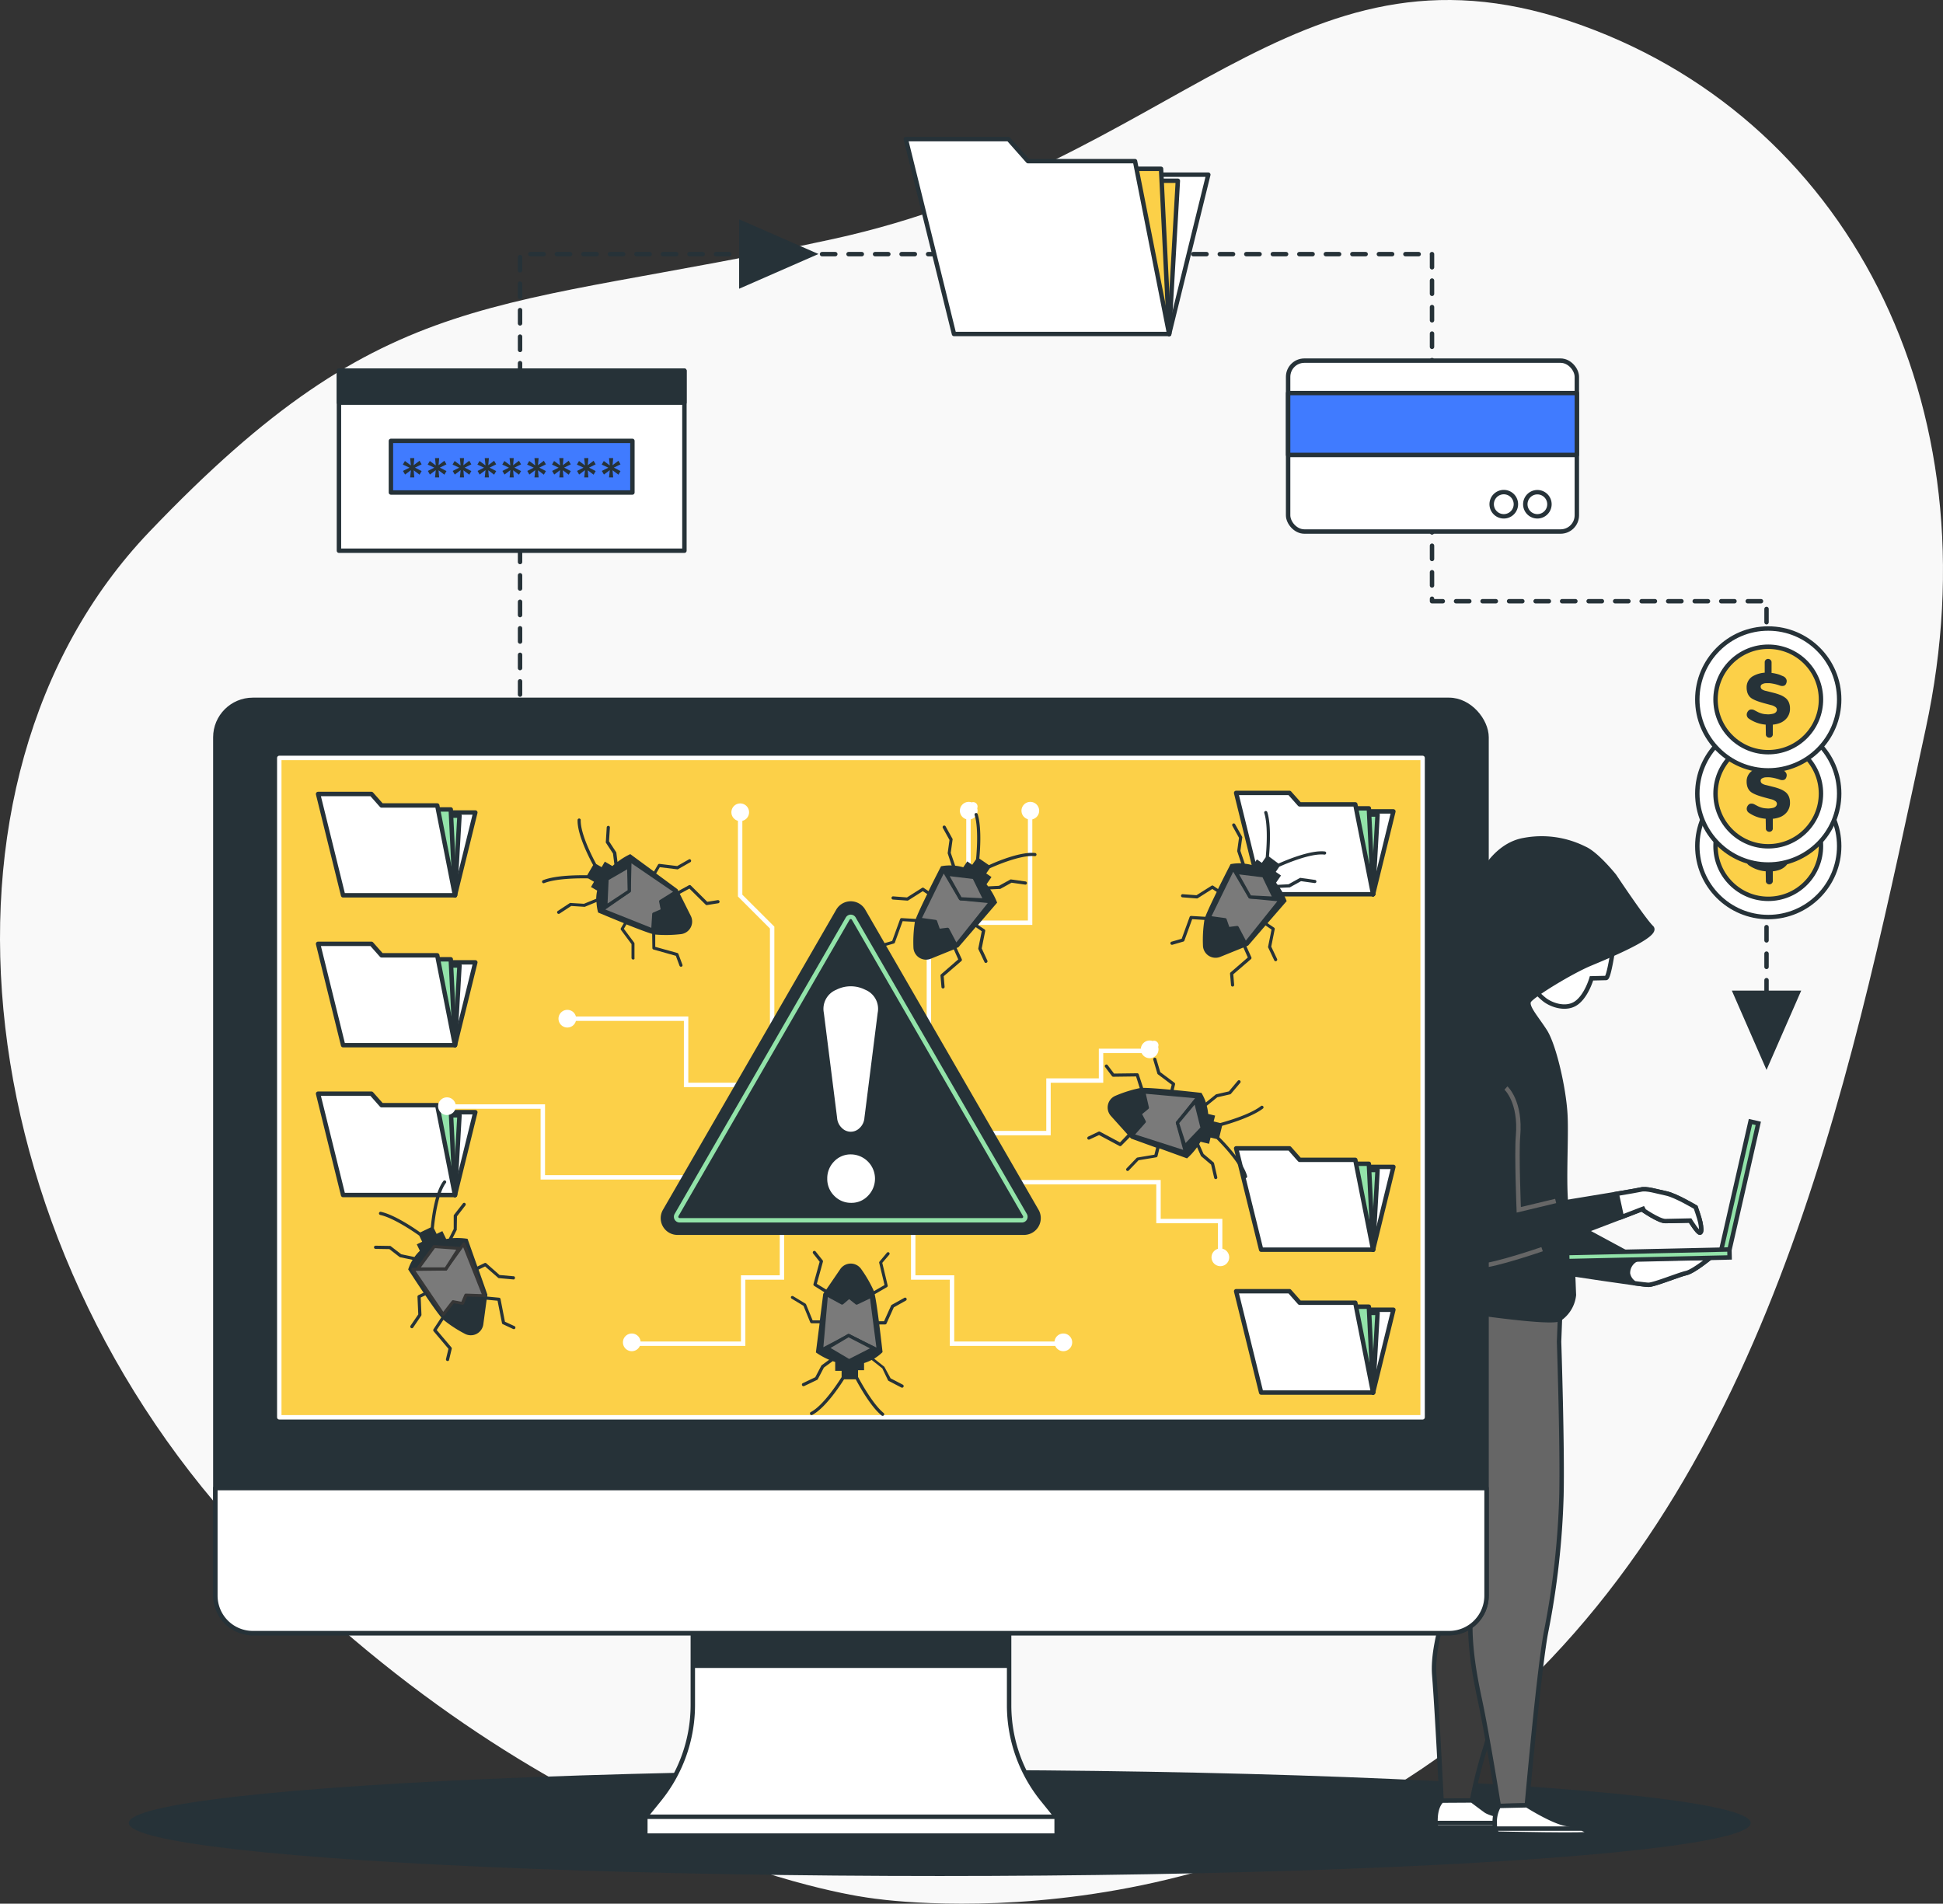 <svg xmlns="http://www.w3.org/2000/svg" xmlns:xlink="http://www.w3.org/1999/xlink" width="439.644" height="430.782" viewBox="0 0 439.644 430.782">
  <rect x="0" y="0" width="439.644" height="430.782" fill="#333333" stroke="none"/>
  <defs>
    <clipPath id="clip-path">
      <path id="Path_17617" data-name="Path 17617" d="M255.2,422.34V398.55H183.63v23.79a34,34,0,0,1-7.6,21.38l-3.14,3.88h93l-3.13-3.88a34,34,0,0,1-7.56-21.38Z" fill="#fff" stroke="#263238" stroke-linecap="round" stroke-linejoin="round" stroke-width="1"/>
    </clipPath>
  </defs>
  <g id="Group_5040" data-name="Group 5040" transform="translate(-998 -5109.269)">
    <g id="Cyber_attack-bro" data-name="Cyber attack-bro" transform="translate(971.133 5072.786)">
      <g id="freepik--background-simple--inject-42">
        <path id="Path_17578" data-name="Path 17578" d="M223.94,466s80,12.85,142.74-43.37,80-147.62,95.92-221.23S444.68,62.29,382.15,41.3s-89.57,32.39-166.7,49.25-100.59,9.5-154.8,66.28-41.72,164.44,27,232.92S223.94,466,223.94,466Z" fill="#f9f9f9"/>
      </g>
      <g id="freepik--Shadow--inject-42">
        <ellipse id="Ellipse_2094" data-name="Ellipse 2094" cx="183.5" cy="12" rx="183.5" ry="12" transform="translate(56 437)" fill="#263238"/>
      </g>
      <g id="freepik--Icons--inject-42">
        <path id="Path_17580" data-name="Path 17580" d="M144.54,199.66V93.99H350.89v78.54h75.69V273.21" fill="none" stroke="#263238" stroke-linecap="round" stroke-linejoin="round" stroke-width="1" stroke-dasharray="3"/>
        <path id="Path_17581" data-name="Path 17581" d="M291.41,112.06l8.86-36.05H273.38Z" fill="#fff" stroke="#263238" stroke-linecap="round" stroke-linejoin="round" stroke-width="1"/>
        <path id="Path_17582" data-name="Path 17582" d="M291.41,112.06l1.97-34.68H276.27Z" fill="#fcd048" stroke="#263238" stroke-linecap="round" stroke-linejoin="round" stroke-width="1"/>
        <path id="Path_17583" data-name="Path 17583" d="M291.41,112.06l-1.83-37.38H272.47Z" fill="#fcd048" stroke="#263238" stroke-linecap="round" stroke-linejoin="round" stroke-width="1"/>
        <path id="Path_17584" data-name="Path 17584" d="M259.47,72.95l-4.42-4.99H231.83l10.9,44.1h48.68l-7.72-39.11Z" fill="#fff" stroke="#263238" stroke-linecap="round" stroke-linejoin="round" stroke-width="1"/>
        <rect id="Rectangle_1733" data-name="Rectangle 1733" width="65.33" height="38.67" rx="3.67" transform="translate(318.33 118.09)" fill="#fff" stroke="#263238" stroke-linecap="round" stroke-linejoin="round" stroke-width="1"/>
        <rect id="Rectangle_1734" data-name="Rectangle 1734" width="65.33" height="14" transform="translate(318.33 125.43)" fill="#407bff" stroke="#263238" stroke-linecap="round" stroke-linejoin="round" stroke-width="1"/>
        <path id="Path_17585" data-name="Path 17585" d="M369.87,150.59a2.74,2.74,0,1,0-2.73,2.73,2.74,2.74,0,0,0,2.73-2.73Z" fill="#fff" stroke="#263238" stroke-linecap="round" stroke-linejoin="round" stroke-width="1"/>
        <path id="Path_17586" data-name="Path 17586" d="M377.46,150.59a2.73,2.73,0,1,0-2.73,2.73,2.73,2.73,0,0,0,2.73-2.73Z" fill="#fff" stroke="#263238" stroke-linecap="round" stroke-linejoin="round" stroke-width="1"/>
        <rect id="Rectangle_1735" data-name="Rectangle 1735" width="78.17" height="40.73" transform="translate(103.56 120.37)" fill="#fff" stroke="#263238" stroke-linecap="round" stroke-linejoin="round" stroke-width="1"/>
        <rect id="Rectangle_1736" data-name="Rectangle 1736" width="78.17" height="7.22" transform="translate(103.56 120.37)" fill="#263238" stroke="#263238" stroke-linecap="round" stroke-linejoin="round" stroke-width="1"/>
        <rect id="Rectangle_1737" data-name="Rectangle 1737" width="54.64" height="11.68" transform="translate(115.32 136.25)" fill="#407bff" stroke="#263238" stroke-linecap="round" stroke-linejoin="round" stroke-width="1"/>
        <path id="Path_17587" data-name="Path 17587" d="M119.67,140.15h.94l-.14,1.6,1.33-1,.47.81-1.51.74,1.51.78-.47.82-1.33-1,.14,1.62h-.94l.18-1.65-1.33,1-.47-.82,1.47-.74-1.5-.7.47-.81,1.35,1Z" fill="#263238"/>
        <path id="Path_17588" data-name="Path 17588" d="M125.3,140.15h.94l-.14,1.6,1.32-1,.47.81-1.5.74,1.5.78-.47.82-1.32-1,.14,1.62h-.94l.17-1.65-1.33,1-.46-.82,1.46-.74-1.5-.7.48-.81,1.35,1Z" fill="#263238"/>
        <path id="Path_17589" data-name="Path 17589" d="M130.92,140.15h.94l-.14,1.6,1.33-1,.47.81-1.51.74,1.51.78-.47.82-1.33-1,.14,1.62h-.94l.18-1.65-1.33,1-.47-.82,1.47-.74-1.5-.7.47-.81,1.35,1Z" fill="#263238"/>
        <path id="Path_17590" data-name="Path 17590" d="M136.55,140.15h.94l-.14,1.6,1.32-1,.47.81-1.5.74,1.5.78-.47.82-1.32-1,.14,1.62h-.94l.17-1.65-1.33,1-.46-.82,1.46-.74-1.5-.7.48-.81,1.35,1Z" fill="#263238"/>
        <path id="Path_17591" data-name="Path 17591" d="M142.17,140.15h.94l-.14,1.6,1.33-1,.47.81-1.51.74,1.51.78-.47.82-1.33-1,.14,1.62h-.94l.18-1.65-1.33,1-.47-.82,1.47-.74-1.5-.7.47-.81,1.35,1Z" fill="#263238"/>
        <path id="Path_17592" data-name="Path 17592" d="M147.8,140.15h.94l-.14,1.6,1.32-1,.47.81-1.5.74,1.5.78-.47.82-1.32-1,.14,1.62h-.94l.17-1.65-1.33,1-.46-.82,1.46-.74-1.5-.7.48-.81,1.35,1Z" fill="#263238"/>
        <path id="Path_17593" data-name="Path 17593" d="M153.42,140.15h.94l-.14,1.6,1.33-1,.47.81-1.51.74,1.51.78-.47.82-1.33-1,.14,1.62h-.94l.18-1.65-1.33,1-.47-.82,1.47-.74-1.5-.7.47-.81,1.35,1Z" fill="#263238"/>
        <path id="Path_17594" data-name="Path 17594" d="M159.05,140.15H160l-.14,1.6,1.32-1,.47.81-1.5.74,1.5.78-.47.82-1.32-1,.14,1.62h-.94l.17-1.65-1.33,1-.46-.82,1.46-.74-1.5-.7.48-.81,1.35,1Z" fill="#263238"/>
        <path id="Path_17595" data-name="Path 17595" d="M164.67,140.15h.94l-.14,1.6,1.33-1,.47.81-1.51.74,1.51.78-.47.82-1.33-1,.14,1.62h-.94l.18-1.65-1.33,1-.47-.82,1.47-.74-1.5-.7.47-.81,1.35,1Z" fill="#263238"/>
        <path id="Path_17596" data-name="Path 17596" d="M212.06,93.96l-17.95-7.85v15.71Z" fill="#263238"/>
        <circle id="Ellipse_2095" data-name="Ellipse 2095" cx="16.05" cy="16.05" r="16.05" transform="translate(410.92 211.9)" fill="#fff" stroke="#263238" stroke-linecap="round" stroke-linejoin="round" stroke-width="1"/>
        <circle id="Ellipse_2096" data-name="Ellipse 2096" cx="11.93" cy="11.93" r="11.93" transform="translate(410.099 227.951) rotate(-45)" fill="#fcd048" stroke="#263238" stroke-linecap="round" stroke-linejoin="round" stroke-width="1"/>
        <path id="Path_17597" data-name="Path 17597" d="M422.55,232.27a1.1,1.1,0,0,1-.4-1.21,1.461,1.461,0,0,1,.33-.56.89.89,0,0,1,.59-.28,1.44,1.44,0,0,1,.77.17l.42.22c.23.12.43.23.6.3a5,5,0,0,0,.73.25,4.539,4.539,0,0,0,1,.14,3.2,3.2,0,0,0,.76,0,5.728,5.728,0,0,0,.76-.13,1.24,1.24,0,0,0,.58-.33.86.86,0,0,0,.24-.62.79.79,0,0,0-.35-.57,2.54,2.54,0,0,0-1-.43l-1.56-.42c-.59-.17-1.06-.31-1.41-.44a7.689,7.689,0,0,1-1.08-.47,2.64,2.64,0,0,1-.82-.63,2.749,2.749,0,0,1-.46-.85,3.769,3.769,0,0,1-.17-1.18,2.85,2.85,0,0,1,1.42-2.55,6.3,6.3,0,0,1,3.81-.76,7.683,7.683,0,0,1,1.3.18,7.581,7.581,0,0,1,.94.26l.84.36a1.31,1.31,0,0,1,.59.52,1,1,0,0,1,.16.66,1.469,1.469,0,0,1-.2.61.78.78,0,0,1-.54.37,1.48,1.48,0,0,1-.79-.07,9.8,9.8,0,0,0-2.29-.54,8.411,8.411,0,0,0-.87,0,1.8,1.8,0,0,0-.83.22.59.59,0,0,0-.37.54.74.74,0,0,0,.3.63,2.64,2.64,0,0,0,1,.38l1.54.39a12.169,12.169,0,0,1,1.59.5,5,5,0,0,1,1.16.65,2.59,2.59,0,0,1,.78,1,3.451,3.451,0,0,1,.27,1.35,3.34,3.34,0,0,1-.65,2.14,3.66,3.66,0,0,1-1.79,1.27,6.63,6.63,0,0,1-2.59.33,7.76,7.76,0,0,1-4.31-1.4Zm3.62-12.7a.75.75,0,0,1,.78-.79.76.76,0,0,1,.53.22.72.72,0,0,1,.24.57v2.85h-1.55Zm.21,13.42H428v2.82a.72.72,0,0,1-.39.69.8.8,0,0,1-.79,0,.71.71,0,0,1-.39-.7Z" fill="#263238"/>
        <circle id="Ellipse_2097" data-name="Ellipse 2097" cx="16.05" cy="16.05" r="16.05" transform="translate(410.92 200.01)" fill="#fff" stroke="#263238" stroke-linecap="round" stroke-linejoin="round" stroke-width="1"/>
        <circle id="Ellipse_2098" data-name="Ellipse 2098" cx="11.93" cy="11.93" r="11.93" transform="translate(415.04 204.13)" fill="#fcd048" stroke="#263238" stroke-linecap="round" stroke-linejoin="round" stroke-width="1"/>
        <path id="Path_17598" data-name="Path 17598" d="M422.55,220.38a1.1,1.1,0,0,1-.4-1.21,1.461,1.461,0,0,1,.33-.56.89.89,0,0,1,.59-.28,1.44,1.44,0,0,1,.77.17l.42.22c.23.12.43.23.6.3a5,5,0,0,0,.73.25,4.541,4.541,0,0,0,1,.14,3.2,3.2,0,0,0,.76,0,5.728,5.728,0,0,0,.76-.13,1.24,1.24,0,0,0,.58-.33.86.86,0,0,0,.24-.62.79.79,0,0,0-.35-.57,2.539,2.539,0,0,0-1-.43l-1.56-.42c-.59-.17-1.06-.31-1.41-.44a7.689,7.689,0,0,1-1.08-.47,2.64,2.64,0,0,1-.82-.63,2.751,2.751,0,0,1-.46-.85,3.769,3.769,0,0,1-.17-1.18,2.85,2.85,0,0,1,1.42-2.55,6.3,6.3,0,0,1,3.81-.76,6.79,6.79,0,0,1,1.3.18,7.576,7.576,0,0,1,.94.26l.84.36a1.31,1.31,0,0,1,.59.52,1,1,0,0,1,.16.66,1.47,1.47,0,0,1-.2.61.78.78,0,0,1-.54.37,1.48,1.48,0,0,1-.79-.07,9.8,9.8,0,0,0-2.29-.54,8.407,8.407,0,0,0-.87,0,1.8,1.8,0,0,0-.83.22.59.59,0,0,0-.37.54.74.74,0,0,0,.3.63,2.64,2.64,0,0,0,1,.38l1.54.39a12.172,12.172,0,0,1,1.59.5,5,5,0,0,1,1.16.65,2.59,2.59,0,0,1,.78,1,3.45,3.45,0,0,1,.27,1.35,3.34,3.34,0,0,1-.65,2.14,3.73,3.73,0,0,1-1.79,1.27,6.63,6.63,0,0,1-2.59.33,7.76,7.76,0,0,1-4.31-1.4Zm3.62-12.7a.75.75,0,0,1,.78-.79.76.76,0,0,1,.53.22.72.72,0,0,1,.24.57v2.85h-1.55Zm.21,13.42H428v2.82a.72.72,0,0,1-.39.69.8.8,0,0,1-.79,0,.71.71,0,0,1-.39-.7Z" fill="#263238"/>
        <circle id="Ellipse_2099" data-name="Ellipse 2099" cx="16.05" cy="16.05" r="16.05" transform="translate(410.92 178.71)" fill="#fff" stroke="#263238" stroke-linecap="round" stroke-linejoin="round" stroke-width="1"/>
        <circle id="Ellipse_2100" data-name="Ellipse 2100" cx="11.93" cy="11.93" r="11.93" transform="translate(410.1 194.762) rotate(-45)" fill="#fcd048" stroke="#263238" stroke-linecap="round" stroke-linejoin="round" stroke-width="1"/>
        <path id="Path_17599" data-name="Path 17599" d="M422.55,199.08a1.1,1.1,0,0,1-.4-1.21,1.461,1.461,0,0,1,.33-.56.89.89,0,0,1,.59-.28,1.44,1.44,0,0,1,.77.17l.42.22c.23.12.43.23.6.3a5,5,0,0,0,.73.25,4.54,4.54,0,0,0,1,.14,3.2,3.2,0,0,0,.76,0,5.728,5.728,0,0,0,.76-.13,1.24,1.24,0,0,0,.58-.33.86.86,0,0,0,.24-.62.79.79,0,0,0-.35-.57,2.54,2.54,0,0,0-1-.43l-1.56-.42c-.59-.17-1.06-.31-1.41-.44a7.689,7.689,0,0,1-1.08-.47,2.64,2.64,0,0,1-.82-.63,2.749,2.749,0,0,1-.46-.85,3.769,3.769,0,0,1-.17-1.18,2.85,2.85,0,0,1,1.42-2.55,6.3,6.3,0,0,1,3.81-.76,6.79,6.79,0,0,1,1.3.18,7.577,7.577,0,0,1,.94.26l.84.36a1.31,1.31,0,0,1,.59.52,1,1,0,0,1,.16.66,1.469,1.469,0,0,1-.2.61.78.78,0,0,1-.54.37,1.48,1.48,0,0,1-.79-.07,9.8,9.8,0,0,0-2.29-.54,8.407,8.407,0,0,0-.87,0,1.8,1.8,0,0,0-.83.22.59.59,0,0,0-.37.54.74.74,0,0,0,.3.63,2.64,2.64,0,0,0,1,.38l1.54.39a12.172,12.172,0,0,1,1.59.5,5,5,0,0,1,1.16.65,2.59,2.59,0,0,1,.78,1,3.45,3.45,0,0,1,.27,1.35,3.34,3.34,0,0,1-.65,2.14,3.73,3.73,0,0,1-1.79,1.27,6.631,6.631,0,0,1-2.59.33,7.76,7.76,0,0,1-4.31-1.4Zm3.62-12.7a.75.75,0,0,1,.78-.79.76.76,0,0,1,.53.22.72.72,0,0,1,.24.57v2.85h-1.55Zm.21,13.42H428v2.82a.72.72,0,0,1-.39.69.8.8,0,0,1-.79,0,.71.71,0,0,1-.39-.7Z" fill="#263238"/>
      </g>
      <g id="freepik--Character--inject-42">
        <path id="Path_17600" data-name="Path 17600" d="M391.93,250.79s-1,6.94-1.65,7l-3.3.08s-1.07,3.81-3.34,5.51-5.58.62-7.26-.66a18.222,18.222,0,0,1-3-3.07S387.45,249.24,391.93,250.79Z" fill="#fff" stroke="#263238" stroke-miterlimit="10" stroke-width="1"/>
        <path id="Path_17601" data-name="Path 17601" d="M379.74,324.37s18.84,2.88,20.16,2.85,6.87-2.3,8.51-2.66,5.36-3.42,5.36-3.42l-16.31.2-18.18-9.81Z" fill="#263238" stroke="#263238" stroke-miterlimit="10" stroke-width="1"/>
        <path id="Path_17602" data-name="Path 17602" d="M408.41,324.56c1.64-.37,5.36-3.42,5.36-3.42l-16.31.2a3.4,3.4,0,0,0-2.23,3.35,3.22,3.22,0,0,0,1.48,2.17c1.68.22,2.89.37,3.19.36C401.22,327.19,406.77,324.92,408.41,324.56Z" fill="#fff" stroke="#263238" stroke-miterlimit="10" stroke-width="1"/>
        <path id="Path_17603" data-name="Path 17603" d="M355.24,348.49s1.27,34.48,1.4,40.06-5.94,18.14-5.24,27,1.66,28.63,1.66,28.63l6.85-.15a103.789,103.789,0,0,1,2.79-11.23,117.69,117.69,0,0,0,4.79-24.21c.57-8.39,3.85-32.05.75-45.69s-7.3-20.38-10.58-19.55S355.24,348.49,355.24,348.49Z" fill="#3b3b3b" stroke="#263238" stroke-miterlimit="10" stroke-width="1"/>
        <path id="Path_17604" data-name="Path 17604" d="M351,329.3s-1.8,10.19.6,15.47,6.26,19.14,8.47,27.21,2.66,16.68.54,24.09-.63,17,1.06,24.84S366,445.17,366,445.17l6.34-.14s2.84-32,4.44-39.68a185,185,0,0,0,3.39-30.27c.27-10.66-.53-35-.53-35l.32-8.38Z" fill="#666" stroke="#263238" stroke-miterlimit="10" stroke-width="1"/>
        <path id="Path_17605" data-name="Path 17605" d="M359.93,443.9s1.77,1.34,3.1,2.31,7.13,1.93,7.49,2.18a8.36,8.36,0,0,1,1.09,1.08v.61H351.79s-.64-4,1.17-6l.12-.14Z" fill="#fff" stroke="#263238" stroke-miterlimit="10" stroke-width="1"/>
        <path id="Path_17606" data-name="Path 17606" d="M351.69,449H371.2c.23.24.41.45.41.45v.61H351.79A10.005,10.005,0,0,1,351.69,449Z" fill="#fff" stroke="#263238" stroke-miterlimit="10" stroke-width="1"/>
        <path id="Path_17607" data-name="Path 17607" d="M372.36,445s5.66,3.6,8.8,4.2,5.44,1.7,5.56,2.18-20.91,0-20.91,0-.73,0-.73-2.42a7.29,7.29,0,0,1,.94-3.82Z" fill="#fff" stroke="#263238" stroke-miterlimit="10" stroke-width="1"/>
        <path id="Path_17608" data-name="Path 17608" d="M365.81,451.41s-.43,0-.63-1.14h19.65c1.12.44,1.83.88,1.89,1.14C386.84,451.89,365.81,451.41,365.81,451.41Z" fill="#fff" stroke="#263238" stroke-miterlimit="10" stroke-width="1"/>
        <path id="Path_17609" data-name="Path 17609" d="M392.16,234.72s6.62,9.95,8.39,11.64-9.47,6.36-13.86,8.19-13.14,7.19-13.85,8.43,1.56,3.66,3.6,6.82,4.23,12.71,4.6,18.61-.59,17.5.52,23.14S382.91,328,383,329.5a7.48,7.48,0,0,1-3.33,5.49c-1.95,1-18.25-1.32-23.94-2.17s-6.64.39-6.94-2.31,1.34-6.19,1.29-8.4-2.84-27.52-3.45-33.18a24.86,24.86,0,0,1,4-15.75c1.44-2.25,3.44-3.92,5-6,.71-.93,3.5-4.09,3.37-5.36a92.458,92.458,0,0,1,.1-17.73c1-8.4,5.79-16.38,12.66-17.52a21.59,21.59,0,0,1,13.59,1.91C388.11,229.64,392.16,234.72,392.16,234.72Z" fill="#263238" stroke="#263238" stroke-miterlimit="10" stroke-width="1"/>
        <path id="Path_17610" data-name="Path 17610" d="M356.83,280.07s-4.05,3.06-3.94,7.83,5.76,29,6.63,31.49,4.68,2.69,5.51,3,33.33-12.28,33.33-12.28,3.85,2.71,5.34,2.68l5.59-.12s1.71,2.76,2.21,2.75.3-1.33.11-2.31-1.06-3.44-1.06-3.44-4.51-2.7-6.66-3.14-4.48-1.22-5.79-.86-27.58,4.57-27.58,4.57.6-17.65.18-21.43-2-7.69-5-8.29" fill="#263238" stroke="#263238" stroke-miterlimit="10" stroke-width="1"/>
        <path id="Path_17611" data-name="Path 17611" d="M375.8,319.16s-10.9,3.75-14,3.75-5.45-6.14-5.45-10.91-3.07-20.11-3.07-25.22,4.43-8.18,4.43-8.18" fill="none" stroke="#666" stroke-miterlimit="10" stroke-width="1"/>
        <path id="Path_17612" data-name="Path 17612" d="M367.62,282.69s3.41,3.06,2.73,10.9c-.34,3.88.17,16.66.17,16.66l8.35-2" fill="none" stroke="#666" stroke-miterlimit="10" stroke-width="1"/>
        <path id="Path_17613" data-name="Path 17613" d="M403.7,312.8l5.59-.12s1.71,2.76,2.21,2.75.3-1.33.11-2.31-1.06-3.44-1.06-3.44-4.51-2.7-6.66-3.14-4.48-1.22-5.79-.86c-.35.09-2.48.46-5.4.95l1.14,5.23,4.52-1.74S402.21,312.83,403.7,312.8Z" fill="#fff" stroke="#263238" stroke-miterlimit="10" stroke-width="1"/>
        <rect id="Rectangle_1738" data-name="Rectangle 1738" width="1.81" height="30.64" transform="translate(422.951 290.284) rotate(12.83)" fill="#92e3a9" stroke="#263238" stroke-miterlimit="10" stroke-width="1"/>
        <rect id="Rectangle_1739" data-name="Rectangle 1739" width="36.73" height="1.81" transform="translate(381.465 320.038) rotate(-1.28)" fill="#92e3a9" stroke="#263238" stroke-miterlimit="10" stroke-width="1"/>
      </g>
      <g id="freepik--Device--inject-42">
        <path id="Path_17614" data-name="Path 17614" d="M426.58,278.59l7.85-17.95h-15.7Z" fill="#263238"/>
        <path id="Path_17615" data-name="Path 17615" d="M255.2,422.34V398.55H183.63v23.79a34,34,0,0,1-7.6,21.38l-3.14,3.88h93l-3.13-3.88a34,34,0,0,1-7.56-21.38Z" fill="#fff"/>
        <g id="Group_5033" data-name="Group 5033" clip-path="url(#clip-path)">
          <path id="Path_17616" data-name="Path 17616" d="M179.24,413.92h80.35a33.91,33.91,0,0,1-4.39-16.66V373.47H183.63v23.79A33.91,33.91,0,0,1,179.24,413.92Z" fill="#263238"/>
        </g>
        <path id="Path_17618" data-name="Path 17618" d="M255.2,422.34V398.55H183.63v23.79a34,34,0,0,1-7.6,21.38l-3.14,3.88h93l-3.13-3.88a34,34,0,0,1-7.56-21.38Z" fill="none" stroke="#263238" stroke-linecap="round" stroke-linejoin="round" stroke-width="1"/>
        <rect id="Rectangle_1740" data-name="Rectangle 1740" width="287.64" height="211.2" rx="8.48" transform="translate(75.59 194.85)" fill="#263238" stroke="#263238" stroke-linecap="round" stroke-linejoin="round" stroke-width="1"/>
        <path id="Path_17619" data-name="Path 17619" d="M75.59,373.22H363.23v24.34a8.48,8.48,0,0,1-8.48,8.48H84.08a8.48,8.48,0,0,1-8.48-8.48V373.22Z" fill="#fff" stroke="#263238" stroke-linecap="round" stroke-linejoin="round" stroke-width="1"/>
        <rect id="Rectangle_1741" data-name="Rectangle 1741" width="258.7" height="149.21" transform="translate(90.06 207.99)" fill="#fcd048" stroke="#fff" stroke-linecap="round" stroke-linejoin="round" stroke-width="1"/>
        <rect id="Rectangle_1742" data-name="Rectangle 1742" width="93.06" height="4.25" transform="translate(172.89 447.6)" fill="#fff" stroke="#263238" stroke-linecap="round" stroke-linejoin="round" stroke-width="1"/>
        <path id="Path_17620" data-name="Path 17620" d="M129.81,239.08l4.61-18.74H120.44Z" fill="#fff" stroke="#263238" stroke-linecap="round" stroke-linejoin="round" stroke-width="1"/>
        <path id="Path_17621" data-name="Path 17621" d="M129.81,239.08l1.03-18.03h-8.9Z" fill="#92e3a9" stroke="#263238" stroke-linecap="round" stroke-linejoin="round" stroke-width="1"/>
        <path id="Path_17622" data-name="Path 17622" d="M129.81,239.08l-.95-19.43h-8.89Z" fill="#92e3a9" stroke="#263238" stroke-linecap="round" stroke-linejoin="round" stroke-width="1"/>
        <path id="Path_17623" data-name="Path 17623" d="M113.21,218.75l-2.3-2.6H98.84l5.66,22.93h25.31l-4.01-20.33Z" fill="#fff" stroke="#263238" stroke-linecap="round" stroke-linejoin="round" stroke-width="1"/>
        <path id="Path_17624" data-name="Path 17624" d="M129.81,272.99l4.61-18.74H120.44Z" fill="#fff" stroke="#263238" stroke-linecap="round" stroke-linejoin="round" stroke-width="1"/>
        <path id="Path_17625" data-name="Path 17625" d="M129.81,272.99l1.03-18.03h-8.9Z" fill="#92e3a9" stroke="#263238" stroke-linecap="round" stroke-linejoin="round" stroke-width="1"/>
        <path id="Path_17626" data-name="Path 17626" d="M129.81,272.99l-.95-19.43h-8.89Z" fill="#92e3a9" stroke="#263238" stroke-linecap="round" stroke-linejoin="round" stroke-width="1"/>
        <path id="Path_17627" data-name="Path 17627" d="M113.21,252.66l-2.3-2.6H98.84l5.66,22.93h25.31l-4.01-20.33Z" fill="#fff" stroke="#263238" stroke-linecap="round" stroke-linejoin="round" stroke-width="1"/>
        <path id="Path_17628" data-name="Path 17628" d="M129.81,306.9l4.61-18.74H120.44Z" fill="#fff" stroke="#263238" stroke-linecap="round" stroke-linejoin="round" stroke-width="1"/>
        <path id="Path_17629" data-name="Path 17629" d="M129.81,306.9l1.03-18.03h-8.9Z" fill="#92e3a9" stroke="#263238" stroke-linecap="round" stroke-linejoin="round" stroke-width="1"/>
        <path id="Path_17630" data-name="Path 17630" d="M129.81,306.9l-.95-19.44h-8.89Z" fill="#92e3a9" stroke="#263238" stroke-linecap="round" stroke-linejoin="round" stroke-width="1"/>
        <path id="Path_17631" data-name="Path 17631" d="M113.21,286.57l-2.3-2.6H98.84l5.66,22.93h25.31l-4.01-20.33Z" fill="#fff" stroke="#263238" stroke-linecap="round" stroke-linejoin="round" stroke-width="1"/>
        <path id="Path_17632" data-name="Path 17632" d="M337.55,319.27l4.6-18.74H328.17Z" fill="#fff" stroke="#263238" stroke-linecap="round" stroke-linejoin="round" stroke-width="1"/>
        <path id="Path_17633" data-name="Path 17633" d="M337.55,319.27l1.02-18.03h-8.89Z" fill="#92e3a9" stroke="#263238" stroke-linecap="round" stroke-linejoin="round" stroke-width="1"/>
        <path id="Path_17634" data-name="Path 17634" d="M337.55,319.27l-.95-19.44h-8.9Z" fill="#92e3a9" stroke="#263238" stroke-linecap="round" stroke-linejoin="round" stroke-width="1"/>
        <path id="Path_17635" data-name="Path 17635" d="M320.94,298.94l-2.3-2.6H306.57l5.66,22.93h25.32l-4.02-20.33Z" fill="#fff" stroke="#263238" stroke-linecap="round" stroke-linejoin="round" stroke-width="1"/>
        <path id="Path_17636" data-name="Path 17636" d="M337.55,238.84l4.6-18.75H328.17Z" fill="#fff" stroke="#263238" stroke-linecap="round" stroke-linejoin="round" stroke-width="1"/>
        <path id="Path_17637" data-name="Path 17637" d="M337.55,238.84l1.02-18.04h-8.89Z" fill="#92e3a9" stroke="#263238" stroke-linecap="round" stroke-linejoin="round" stroke-width="1"/>
        <path id="Path_17638" data-name="Path 17638" d="M337.55,238.84l-.95-19.44h-8.9Z" fill="#92e3a9" stroke="#263238" stroke-linecap="round" stroke-linejoin="round" stroke-width="1"/>
        <path id="Path_17639" data-name="Path 17639" d="M320.94,218.5l-2.3-2.59H306.57l5.66,22.93h25.32l-4.02-20.34Z" fill="#fff" stroke="#263238" stroke-linecap="round" stroke-linejoin="round" stroke-width="1"/>
        <path id="Path_17640" data-name="Path 17640" d="M337.55,351.6l4.6-18.74H328.17Z" fill="#fff" stroke="#263238" stroke-linecap="round" stroke-linejoin="round" stroke-width="1"/>
        <path id="Path_17641" data-name="Path 17641" d="M337.55,351.6l1.02-18.03h-8.89Z" fill="#92e3a9" stroke="#263238" stroke-linecap="round" stroke-linejoin="round" stroke-width="1"/>
        <path id="Path_17642" data-name="Path 17642" d="M337.55,351.6l-.95-19.43h-8.9Z" fill="#92e3a9" stroke="#263238" stroke-linecap="round" stroke-linejoin="round" stroke-width="1"/>
        <path id="Path_17643" data-name="Path 17643" d="M320.94,331.27l-2.3-2.6H306.57l5.66,22.93h25.32l-4.02-20.33Z" fill="#fff" stroke="#263238" stroke-linecap="round" stroke-linejoin="round" stroke-width="1"/>
        <path id="Path_17644" data-name="Path 17644" d="M237.55,305.46h-1V244.78h22.9V219.96h1v25.82h-22.9Z" fill="#fff"/>
        <rect id="Rectangle_1743" data-name="Rectangle 1743" width="1" height="25.04" transform="translate(245.5 219.96)" fill="#fff"/>
        <path id="Path_17645" data-name="Path 17645" d="M261.43,220a1.48,1.48,0,1,1-1.48-1.47,1.48,1.48,0,0,1,1.48,1.47Z" fill="#fff"/>
        <path id="Path_17646" data-name="Path 17646" d="M260,221.94a2,2,0,1,1,2-2A2,2,0,0,1,260,221.94Zm0-2.95a1,1,0,1,0,1.048.412A1,1,0,0,0,260,218.99Z" fill="#fff"/>
        <path id="Path_17647" data-name="Path 17647" d="M247.53,220a1.48,1.48,0,1,1-1.47-1.47,1.48,1.48,0,0,1,1.47,1.47Z" fill="#fff"/>
        <path id="Path_17648" data-name="Path 17648" d="M246.06,221.94a2,2,0,1,1,2-2A2,2,0,0,1,246.06,221.94Zm0-2.95a1,1,0,1,1,0,.01Z" fill="#fff"/>
        <path id="Path_17649" data-name="Path 17649" d="M202.08,271.19h-1v-24.6l-7.24-7.24V221.06h1v17.88l7.24,7.23Z" fill="#fff"/>
        <path id="Path_17650" data-name="Path 17650" d="M195.83,220.31a1.48,1.48,0,1,1-1.47-1.47,1.48,1.48,0,0,1,1.47,1.47Z" fill="#fff"/>
        <path id="Path_17651" data-name="Path 17651" d="M194.36,222.29a2,2,0,1,1,2-2A2,2,0,0,1,194.36,222.29Zm0-2.95a1,1,0,1,0,1,1A1,1,0,0,0,194.36,219.34Z" fill="#fff"/>
        <path id="Path_17652" data-name="Path 17652" d="M201.23,282.49H181.61V267.5H155.24v-1h27.37v14.99h18.62Z" fill="#fff"/>
        <circle id="Ellipse_2101" data-name="Ellipse 2101" cx="1.47" cy="1.47" r="1.47" transform="translate(153.77 265.53)" fill="#fff"/>
        <path id="Path_17653" data-name="Path 17653" d="M155.24,269a2,2,0,1,1,2-2A2,2,0,0,1,155.24,269Zm0-3a1,1,0,1,0,1,1A1,1,0,0,0,155.24,266Z" fill="#fff"/>
        <path id="Path_17654" data-name="Path 17654" d="M249.94,303.4H149.19V287.38H127.98v-1h22.21V302.4h99.75Z" fill="#fff"/>
        <path id="Path_17655" data-name="Path 17655" d="M129.5,286.83a1.48,1.48,0,1,1-1.47-1.47A1.48,1.48,0,0,1,129.5,286.83Z" fill="#fff"/>
        <path id="Path_17656" data-name="Path 17656" d="M128,288.8a2,2,0,1,1,2-2A2,2,0,0,1,128,288.8Zm0-2.94a1,1,0,1,0,1,1A1,1,0,0,0,128,285.86Z" fill="#fff"/>
        <path id="Path_17657" data-name="Path 17657" d="M195.52,341.05H169.7v-1h24.82V325.06h8.78V312.12h1v13.94h-8.78Z" fill="#fff"/>
        <path id="Path_17658" data-name="Path 17658" d="M171.3,340.27a1.47,1.47,0,1,1-.431-1.049,1.48,1.48,0,0,1,.431,1.049Z" fill="#fff"/>
        <path id="Path_17659" data-name="Path 17659" d="M169.82,342.24a2,2,0,1,1,2-2A2,2,0,0,1,169.82,342.24Zm0-2.95a1,1,0,1,0,1,1A1,1,0,0,0,169.82,339.29Z" fill="#fff"/>
        <path id="Path_17660" data-name="Path 17660" d="M267.6,341.05H241.78V326.06H233V312.12h1v12.94h8.78v14.99H267.6Z" fill="#fff"/>
        <path id="Path_17661" data-name="Path 17661" d="M266,340.27a1.47,1.47,0,1,0,.427-1.046A1.48,1.48,0,0,0,266,340.27Z" fill="#fff"/>
        <path id="Path_17662" data-name="Path 17662" d="M267.47,342.24a2,2,0,1,1,2-2A2,2,0,0,1,267.47,342.24Zm0-2.95a1,1,0,1,0,1,1A1,1,0,0,0,267.47,339.29Z" fill="#fff"/>
        <path id="Path_17663" data-name="Path 17663" d="M264.61,293.39H246.03v-1h17.58V280.5H275.5v-6.72h10.84v1H276.5v6.72H264.61Z" fill="#fff"/>
        <path id="Path_17664" data-name="Path 17664" d="M288.5,274a1.47,1.47,0,1,1-.427-1.046A1.47,1.47,0,0,1,288.5,274Z" fill="#fff"/>
        <path id="Path_17665" data-name="Path 17665" d="M287,275.94a2,2,0,1,1,2-2A2,2,0,0,1,287,275.94Zm0-2.95a1,1,0,1,1,0,.01Z" fill="#fff"/>
        <path id="Path_17666" data-name="Path 17666" d="M303.45,320.02h-1v-6.73H288.5V304.5H256.44v-1H289.5v8.79h13.95Z" fill="#fff"/>
        <path id="Path_17667" data-name="Path 17667" d="M303,322.45a1.47,1.47,0,1,1,1.046-.427A1.48,1.48,0,0,1,303,322.45Z" fill="#fff"/>
        <path id="Path_17668" data-name="Path 17668" d="M303,323a2,2,0,1,1,2-2A2,2,0,0,1,303,323Zm0-2.95a.419.419,0,1,0,0-.05Z" fill="#fff"/>
        <path id="Path_17669" data-name="Path 17669" d="M222.21,242.57l39.22,67.92a3.3,3.3,0,0,1-2.85,4.94H180.15a3.29,3.29,0,0,1-2.84-4.94l39.21-67.92a3.29,3.29,0,0,1,5.69,0Z" fill="#263238" stroke="#263238" stroke-linecap="round" stroke-linejoin="round" stroke-width="1"/>
        <path id="Path_17670" data-name="Path 17670" d="M220.05,244.35l38.73,67.08a.79.79,0,0,1-.69,1.19H180.64a.8.8,0,0,1-.69-1.19l38.73-67.08a.79.79,0,0,1,1.37,0Z" fill="#263238" stroke="#92e3a9" stroke-linecap="round" stroke-linejoin="round" stroke-width="1"/>
        <path id="Path_17671" data-name="Path 17671" d="M213.28,265.69a4.66,4.66,0,0,1,2.82-5.24,7.24,7.24,0,0,1,6.54,0,4.66,4.66,0,0,1,2.82,5.24l-3,23.75a3.46,3.46,0,0,1-1.09,2.3,2.81,2.81,0,0,1-4,0,3.46,3.46,0,0,1-1.09-2.3Zm2.35,41.39a5.33,5.33,0,0,1-1.58-3.89,5.41,5.41,0,0,1,1.54-3.87,5.12,5.12,0,0,1,3.87-1.61,5.5,5.5,0,0,1,3.83,9.34,5.08,5.08,0,0,1-3.83,1.62,5.23,5.23,0,0,1-3.83-1.59Z" fill="#fff"/>
      </g>
      <g id="freepik--Bugs--inject-42">
        <path id="Path_17672" data-name="Path 17672" d="M282.32,301.29l2.17-2.26,4-.66a.37.37,0,0,0,.29-.27l.43-1.76,6.25,2.27a15.3,15.3,0,0,0,2.27-2.53l.85,1.92a.3.3,0,0,0,.09.13l2.23,1.89.7,3a.359.359,0,0,0,.7-.16l-.73-3.16a.31.31,0,0,0-.11-.19l-2.26-1.91-1-2.25c.11-.17.22-.34.32-.51l1.92.47.34-1.41,1.38.33c1,1,5.42,5.52,6.19,8.58a.37.37,0,0,0,.44.26.36.36,0,0,0,.26-.44c-.81-3.18-5.1-7.62-6.29-8.81l.63-2.58c1.64-.45,6.78-2,9.26-3.92a.36.36,0,0,0-.45-.56c-2.47,1.95-7.95,3.51-9.23,3.85l-1.49-.36.33-1.32-1.57-.38a10.062,10.062,0,0,0-.32-1.84l2.39-1.93,2.88-.66a.41.41,0,0,0,.2-.12l2.09-2.47a.362.362,0,1,0-.55-.47l-2,2.39-2.84.65a.34.34,0,0,0-.15.07l-2.22,1.8a10.35,10.35,0,0,0-1-2.18s-3-.35-6.28-.66l.31-1.26a.37.37,0,0,0-.13-.37l-3.22-2.41-.89-3a.356.356,0,0,0-.69.01.41.41,0,0,0,0,.19l.92,3.11a.31.31,0,0,0,.13.19l3.12,2.34-.28,1.14c-2.47-.23-4.93-.42-6.18-.41l-1-3.06a.35.35,0,0,0-.35-.25l-5.24.07-1.44-1.91a.35.35,0,0,0-.5-.07.37.37,0,0,0-.13.2.33.33,0,0,0,.06.3l1.55,2.06a.37.37,0,0,0,.29.14l5.16-.07.83,2.64a28.641,28.641,0,0,0-5.49,1.73,2.87,2.87,0,0,0-1,4.61L282,293.2l-1.71,1.8-4.54-2.43a.35.35,0,0,0-.33,0l-2.32,1.11a.35.35,0,0,0-.19.24.33.33,0,0,0,0,.24.36.36,0,0,0,.48.17l2.16-1,4.62,2.47a.35.35,0,0,0,.42-.06l1.92-1.93.3.32,5.66,2.05-.39,1.6-3.85.64a.36.36,0,0,0-.2.11l-2.25,2.34a.651.651,0,0,0-.09.16.37.37,0,0,0,.1.35.36.36,0,0,0,.53-.09Z" fill="#263238"/>
        <path id="Path_17673" data-name="Path 17673" d="M285.67,283.56l.81,3.55-1.64,1.37.96,1.82-2.71,3.07,12.02,3.86-1.82-6.69,4.68-5.85Z" fill="#7a7a7a"/>
        <path id="Path_17674" data-name="Path 17674" d="M282.74,293.28a.549.549,0,0,1,.08-.15l2.54-2.88-.84-1.6a.35.35,0,0,1,.09-.44l1.47-1.23-.77-3.34a.41.41,0,0,1,.08-.32.36.36,0,0,1,.31-.12l12.3,1.13a.35.35,0,0,1,.3.22.36.36,0,0,1-.05.36l-4.57,5.71,1.77,6.51a.36.36,0,0,1-.45.44l-12-3.86a.4.4,0,0,1-.24-.25A.54.54,0,0,1,282.74,293.28Zm3.4-2.9a.35.35,0,0,1-.08.16l-2.34,2.65,10.87,3.49-1.65-6.05a.34.34,0,0,1,.07-.32l4.26-5.32-11.14-1,.7,3.07a.38.38,0,0,1-.12.36l-1.42,1.18.82,1.56a.37.37,0,0,1,.03.22Z" fill="#263238"/>
        <path id="Path_17675" data-name="Path 17675" d="M297.36,285.66l-4.07,4.88,1.7,5.26,3.88-4.09Z" fill="#7a7a7a"/>
        <path id="Path_17676" data-name="Path 17676" d="M292.94,290.45a.27.27,0,0,1,.07-.14l4.08-4.88a.33.33,0,0,1,.35-.12.36.36,0,0,1,.27.26l1.51,6.05a.36.36,0,0,1-.09.34l-3.88,4.09a.36.36,0,0,1-.34.1.34.34,0,0,1-.26-.24l-1.71-5.26A.34.34,0,0,1,292.94,290.45Zm4.24-4-3.49,4.19,1.45,4.49,3.34-3.5Z" fill="#263238"/>
        <path id="Path_17677" data-name="Path 17677" d="M182.82,230.91l-2.72,1.55-4-.49a.35.35,0,0,0-.35.17l-.91,1.56-5.36-3.94a15.319,15.319,0,0,0-2.89,1.77l-.26-2.08a.34.34,0,0,0-.06-.15l-1.6-2.45.2-3.11a.36.36,0,0,0-.34-.38.37.37,0,0,0-.38.34l-.2,3.23a.34.34,0,0,0,0,.22l1.62,2.47.31,2.44-.45.4-1.71-1-.72,1.25-1.23-.71c-.67-1.22-3.63-6.82-3.5-10a.36.36,0,0,0-.71,0c-.14,3.28,2.71,8.76,3.52,10.24l-1.34,2.29c-1.7,0-7.06-.05-10,1.13a.36.36,0,0,0-.2.46.35.35,0,0,0,.47.2c2.92-1.16,8.62-1.1,9.94-1.07l1.33.77-.69,1.18,1.4.81a9.68,9.68,0,0,0-.22,1.85L159,241l-2.95-.18a.33.33,0,0,0-.22,0l-2.71,1.78a.36.36,0,1,0,.39.6l2.61-1.71,2.91.19a.41.41,0,0,0,.16,0l2.65-1.09a10.35,10.35,0,0,0,.36,2.38s2.81,1.19,5.83,2.41l-.66,1.12a.36.36,0,0,0,0,.4l2.39,3.22v3.13a.36.36,0,0,0,.36.36.275.275,0,0,0,.31-.36v-3.24a.34.34,0,0,0-.07-.22l-2.33-3.13.59-1c2.3.92,4.61,1.8,5.81,2.15l.05,3.2a.35.35,0,0,0,.26.34l5.05,1.42.83,2.24a.36.36,0,0,0,.47.21.34.34,0,0,0,.18-.15.37.37,0,0,0,0-.31l-.9-2.41a.35.35,0,0,0-.24-.22l-5-1.39v-2.78a28.879,28.879,0,0,0,5.75-.09,2.86,2.86,0,0,0,2.3-4.12l-2.5-5,2.18-1.19,3.67,3.63a.35.35,0,0,0,.31.1l2.54-.41a.35.35,0,0,0,.25-.17.39.39,0,0,0,.05-.24.36.36,0,0,0-.41-.3l-2.37.38-3.72-3.69a.38.38,0,0,0-.43-.06l-2.39,1.31-.19-.4-4.84-3.57.83-1.42,3.87.47a.34.34,0,0,0,.22,0l2.82-1.61a.27.27,0,0,0,.13-.13.365.365,0,0,0-.38-.54Z" fill="#263238"/>
        <path id="Path_17678" data-name="Path 17678" d="M174.57,246.96l.23-3.64,1.96-.85-.4-2.01,3.47-2.18-10.43-7.11-.15,6.93-6.16,4.27Z" fill="#7a7a7a"/>
        <path id="Path_17679" data-name="Path 17679" d="M180.14,238.47a.46.46,0,0,1-.12.12l-3.26,2,.35,1.77a.35.35,0,0,1-.21.4l-1.76.76-.21,3.42a.35.35,0,0,1-.17.28.38.38,0,0,1-.33,0L163,242.71a.38.38,0,0,1-.23-.3.36.36,0,0,1,.16-.33l6-4.17.15-6.75a.37.37,0,0,1,.57-.29L180,238a.37.37,0,0,1,.16.3.609.609,0,0,1-.02.17Zm-4.09,1.81a.49.49,0,0,1,.12-.13l3-1.88-9.42-6.43-.14,6.27a.36.36,0,0,1-.16.28l-5.61,3.9,10.4,4.15.2-3.14a.36.36,0,0,1,.22-.31l1.69-.73-.34-1.73A.35.35,0,0,1,176.05,240.28Z" fill="#263238"/>
        <path id="Path_17680" data-name="Path 17680" d="M163.95,241.62l5.3-3.52-.14-5.53-4.89,2.82Z" fill="#7a7a7a"/>
        <path id="Path_17681" data-name="Path 17681" d="M169.56,238.28a.43.43,0,0,1-.11.12l-5.3,3.52a.37.37,0,0,1-.38,0,.39.39,0,0,1-.18-.33l.28-6.23a.36.36,0,0,1,.18-.3l4.88-2.81a.38.38,0,0,1,.36,0,.35.35,0,0,1,.18.3l.14,5.53a.41.41,0,0,1-.05.2Zm-5.22,2.65,4.54-3-.11-4.73-4.19,2.42Z" fill="#263238"/>
        <path id="Path_17682" data-name="Path 17682" d="M206,330.35l2.67,1.62,1.52,3.72a.38.38,0,0,0,.33.23h1.8l-.84,6.6a15.919,15.919,0,0,0,3,1.66l-1.69,1.24a.41.41,0,0,0-.1.13l-1.35,2.58-2.82,1.35a.36.36,0,1,0,.31.65l2.93-1.4a.35.35,0,0,0,.16-.16l1.37-2.62,2-1.46.56.2v2h1.45v1.42c-.74,1.18-4.19,6.5-7,7.92a.36.36,0,0,0,.32.64c2.94-1.48,6.33-6.64,7.23-8.06h2.65c.8,1.51,3.4,6.19,5.85,8.18a.362.362,0,0,0,.46-.56c-2.45-2-5.17-7-5.79-8.16v-1.53h1.36v-1.61a10.45,10.45,0,0,0,1.72-.71l2.41,1.91,1.27,2.66a.44.44,0,0,0,.16.17l2.87,1.5a.362.362,0,1,0,.34-.64l-2.77-1.44L227,345.83a.29.29,0,0,0-.1-.12l-2.24-1.78a10.23,10.23,0,0,0,1.9-1.48s-.33-3-.74-6.26h1.3a.35.35,0,0,0,.34-.21l1.65-3.66,2.73-1.53a.36.36,0,0,0,.14-.48.37.37,0,0,0-.31-.19.31.31,0,0,0-.18.05l-2.84,1.58a.33.33,0,0,0-.15.16l-1.6,3.56h-1.17c-.32-2.46-.67-4.91-.95-6.12l2.77-1.6a.36.36,0,0,0,.17-.4l-1.22-5.1,1.55-1.82a.36.36,0,0,0,0-.51.35.35,0,0,0-.22-.08.36.36,0,0,0-.28.12l-1.67,2a.34.34,0,0,0-.07.31l1.2,5-2.4,1.39a28.67,28.67,0,0,0-2.88-5,2.87,2.87,0,0,0-4.73,0l-3.17,4.64-2.14-1.3,1.38-5a.37.37,0,0,0-.06-.32l-1.59-2a.37.37,0,0,0-.28-.14.34.34,0,0,0-.23.08.36.36,0,0,0-.06.5l1.48,1.88-1.4,5.05a.36.36,0,0,0,.16.4l2.3,1.45-.25.36-.76,6h-1.64l-1.48-3.61a.39.39,0,0,0-.14-.17l-2.78-1.68a.31.31,0,0,0-.18-.05.34.34,0,0,0-.31.17.35.35,0,0,0,.15.43Z" fill="#263238"/>
        <path id="Path_17683" data-name="Path 17683" d="M224,329.73l-3.29,1.57-1.7-1.3-1.56,1.33-3.59-1.96-1.13,12.57,6.13-3.25,6.73,3.29Z" fill="#7a7a7a"/>
        <path id="Path_17684" data-name="Path 17684" d="M213.87,329a.35.35,0,0,1,.17,0l3.37,1.85,1.37-1.17a.35.35,0,0,1,.45,0l1.52,1.16,3.1-1.47a.36.36,0,0,1,.32,0,.4.4,0,0,1,.19.27l1.64,12.3a.36.36,0,0,1-.15.34.4.4,0,0,1-.37,0l-6.56-3.21-6,3.15a.35.35,0,0,1-.37,0,.33.33,0,0,1-.15-.33l1.13-12.56a.36.36,0,0,1,.18-.29A.39.39,0,0,1,213.87,329Zm3.57,2.68a.32.32,0,0,1-.16,0l-3.11-1.7-1,11.36,5.54-2.93a.35.35,0,0,1,.33,0l6.13,3-1.44-11.1-2.84,1.35a.37.37,0,0,1-.38,0l-1.51-1.2-1.35,1.15a.38.38,0,0,1-.21.08Z" fill="#263238"/>
        <path id="Path_17685" data-name="Path 17685" d="M224.51,341.6l-5.65-2.91-4.76,2.82,4.84,2.89Z" fill="#7a7a7a"/>
        <path id="Path_17686" data-name="Path 17686" d="M218.87,338.33h.15l5.66,2.91a.36.36,0,0,1,0,.64l-5.57,2.8a.36.36,0,0,1-.35,0l-4.84-2.89a.39.39,0,0,1-.17-.31.35.35,0,0,1,.18-.31l4.76-2.81a.311.311,0,0,1,.18-.03Zm4.85,3.27-4.85-2.5-4.07,2.41L219,344Z" fill="#263238"/>
        <path id="Path_17687" data-name="Path 17687" d="M250.31,253.92,249,251.1l.79-3.94a.37.37,0,0,0-.15-.37l-1.49-1,4.34-5.05a15.85,15.85,0,0,0-1.56-3l2.1-.1a.43.43,0,0,0,.16,0l2.55-1.41,3.09.43a.35.35,0,0,0,.4-.31.36.36,0,0,0-.3-.4l-3.21-.45a.4.4,0,0,0-.22,0l-2.59,1.43-2.45.13-.37-.48,1.12-1.63-1.19-.82.8-1.16c1.27-.58,7.08-3.11,10.22-2.75a.36.36,0,0,0,.08-.71c-3.27-.38-8.94,2-10.48,2.75l-2.18-1.5c.16-1.7.57-7-.38-10.05a.36.36,0,0,0-.45-.24.35.35,0,0,0-.23.45c.94,3,.45,8.68.32,10l-.87,1.26-1.12-.77-.91,1.33a10.169,10.169,0,0,0-1.83-.36l-1-2.92.41-2.92a.37.37,0,0,0,0-.23l-1.57-2.83a.36.36,0,0,0-.49-.14.37.37,0,0,0-.14.49l1.51,2.73-.4,2.89a.3.3,0,0,0,0,.16l.89,2.72a10.1,10.1,0,0,0-2.4.18s-1.4,2.71-2.84,5.63l-1.08-.73a.33.33,0,0,0-.39,0l-3.4,2.15-3.12-.24a.35.35,0,0,0-.38.33.37.37,0,0,0,.33.39l3.24.24a.36.36,0,0,0,.22-.05l3.29-2.09,1,.66c-1.09,2.23-2.15,4.47-2.58,5.63l-3.2-.19a.37.37,0,0,0-.36.24l-1.79,4.93-2.3.66a.36.36,0,0,0-.24.45.3.3,0,0,0,.14.19.35.35,0,0,0,.3,0l2.47-.72a.35.35,0,0,0,.24-.22l1.76-4.84,2.77.16a29,29,0,0,0-.33,5.74,2.85,2.85,0,0,0,3.93,2.6l5.21-2.11,1,2.26-3.9,3.39a.36.36,0,0,0-.12.3l.22,2.56a.35.35,0,0,0,.39.33.36.36,0,0,0,.32-.39l-.2-2.38,4-3.44a.36.36,0,0,0,.09-.42L243.32,251l.41-.17,3.92-4.56,1.36.94-.77,3.82a.45.45,0,0,0,0,.23l1.39,2.93a.33.33,0,0,0,.12.14.386.386,0,0,0,.56-.41Z" fill="#263238"/>
        <path id="Path_17688" data-name="Path 17688" d="M234.92,244.5l3.61.5.7,2.02,2.04-.25,1.91,3.62,7.87-9.86-6.89-.68-3.81-6.45Z" fill="#7a7a7a"/>
        <path id="Path_17689" data-name="Path 17689" d="M243,250.69a.49.49,0,0,1-.12-.13l-1.79-3.4-1.79.22a.37.37,0,0,1-.39-.24l-.62-1.81-3.4-.48a.33.33,0,0,1-.26-.18.35.35,0,0,1,0-.33l5.43-11.1a.36.36,0,0,1,.63,0l3.71,6.3,6.72.66a.35.35,0,0,1,.29.22.34.34,0,0,1,0,.36l-7.87,9.86a.35.35,0,0,1-.31.14.43.43,0,0,1-.23-.09Zm-1.51-4.21a.34.34,0,0,1,.12.12l1.65,3.14,7.12-8.92-6.24-.61a.36.36,0,0,1-.27-.17l-3.47-5.89-4.92,10.06,3.12.43a.36.36,0,0,1,.29.24l.61,1.75,1.75-.22a.34.34,0,0,1,.22.07Z" fill="#263238"/>
        <path id="Path_17690" data-name="Path 17690" d="M241.04,234.31l3.12,5.54,5.52.28-2.44-5.08Z" fill="#7a7a7a"/>
        <path id="Path_17691" data-name="Path 17691" d="M244,240.15a.43.43,0,0,1-.11-.12l-3.11-5.54a.37.37,0,0,1,0-.38.39.39,0,0,1,.34-.16l6.2.74a.37.37,0,0,1,.28.2L250,240a.337.337,0,0,1-.32.51l-5.52-.28a.33.33,0,0,1-.16-.08Zm-2.25-5.4,2.67,4.76,4.72.23L247,235.38Z" fill="#263238"/>
        <path id="Path_17692" data-name="Path 17692" d="M315.85,253.52l-1.34-2.83.79-3.94a.36.36,0,0,0-.15-.36l-1.49-1,4.34-5a15.849,15.849,0,0,0-1.56-3l2.1-.1a.49.49,0,0,0,.16,0l2.55-1.41,3.09.43a.359.359,0,0,0,.1-.71l-3.21-.45a.4.4,0,0,0-.22,0l-2.59,1.43-2.46.13a5.623,5.623,0,0,0-.36-.48l1.12-1.63-1.19-.82.8-1.17c1.27-.57,7.08-3.11,10.22-2.74a.36.36,0,0,0,.39-.31.35.35,0,0,0-.31-.4c-3.27-.38-8.94,2.05-10.48,2.74L314,230.3c.16-1.69.57-7-.38-10.05a.36.36,0,0,0-.45-.23.35.35,0,0,0-.23.45c.94,3,.45,8.68.32,10l-.87,1.26-1.12-.77-.91,1.33a10.17,10.17,0,0,0-1.83-.36l-1-2.92.41-2.92a.37.37,0,0,0,0-.23l-1.6-2.86a.35.35,0,0,0-.49-.14.36.36,0,0,0-.14.48l1.51,2.73-.4,2.89a.33.33,0,0,0,0,.17l.89,2.72a10,10,0,0,0-2.4.18s-1.4,2.71-2.84,5.63l-1.08-.74a.35.35,0,0,0-.39,0l-3.4,2.14-3.12-.23a.35.35,0,0,0-.38.33.36.36,0,0,0,.15.32.28.28,0,0,0,.18.06l3.24.25a.31.31,0,0,0,.22-.06l3.29-2.08,1,.66c-1.09,2.23-2.15,4.46-2.58,5.63l-3.2-.19a.36.36,0,0,0-.36.24l-1.79,4.92-2.3.67a.36.36,0,0,0-.24.45.3.3,0,0,0,.14.19.35.35,0,0,0,.3.05l2.47-.72a.35.35,0,0,0,.24-.22l1.76-4.85,2.77.17a29,29,0,0,0-.33,5.74A2.85,2.85,0,0,0,303,253l5.21-2.11,1,2.26-3.9,3.38a.39.39,0,0,0-.12.31l.22,2.56a.35.35,0,0,0,.39.33.36.36,0,0,0,.32-.39l-.2-2.38,4-3.44a.36.36,0,0,0,.09-.42l-1.12-2.48.4-.17,3.93-4.56,1.36.94-.77,3.82a.41.41,0,0,0,0,.22l1.39,2.94a.41.41,0,0,0,.12.14.36.36,0,0,0,.36,0,.37.37,0,0,0,.17-.43Z" fill="#263238"/>
        <path id="Path_17693" data-name="Path 17693" d="M300.46,244.1l3.61.5.7,2.02,2.04-.25,1.91,3.62,7.87-9.86-6.9-.68-3.8-6.46Z" fill="#7a7a7a"/>
        <path id="Path_17694" data-name="Path 17694" d="M308.52,250.28a.34.34,0,0,1-.12-.12l-1.79-3.4-1.79.21a.37.37,0,0,1-.39-.24l-.62-1.81-3.4-.47a.32.32,0,0,1-.26-.19.33.33,0,0,1,0-.32l5.43-11.1a.36.36,0,0,1,.63,0l3.71,6.3,6.72.66a.33.33,0,0,1,.29.22.36.36,0,0,1-.05.36L309,250.21a.35.35,0,0,1-.31.14.33.33,0,0,1-.17-.07ZM307,246.07a.49.49,0,0,1,.12.13l1.65,3.13,7.12-8.91-6.24-.61a.34.34,0,0,1-.27-.18l-3.47-5.88L301,243.81l3.12.43a.35.35,0,0,1,.29.24l.61,1.75,1.75-.22a.34.34,0,0,1,.23.06Z" fill="#263238"/>
        <path id="Path_17695" data-name="Path 17695" d="M306.58,233.91l3.11,5.54,5.53.28-2.45-5.08Z" fill="#7a7a7a"/>
        <path id="Path_17696" data-name="Path 17696" d="M309.49,239.75a.43.43,0,0,1-.11-.12l-3.11-5.55a.35.35,0,0,1,0-.37.39.39,0,0,1,.34-.16l6.2.74a.37.37,0,0,1,.28.2l2.44,5.08a.38.38,0,0,1,0,.36.4.4,0,0,1-.32.16l-5.52-.28a.33.33,0,0,1-.2-.06Zm-2.25-5.4,2.67,4.75,4.72.24L312.54,235Z" fill="#263238"/>
        <path id="Path_17697" data-name="Path 17697" d="M143,325.28l-3.1-.28-3-2.65a.37.37,0,0,0-.39-.05l-1.63.79-2.22-6.28a15.872,15.872,0,0,0-3.39-.15l.95-1.87a.41.41,0,0,0,0-.16l.05-2.91,1.91-2.47a.37.37,0,0,0-.07-.51.35.35,0,0,0-.5.07l-2,2.56a.34.34,0,0,0-.08.21v3l-1.11,2.19-.6.08-.86-1.78-1.3.63-.62-1.28c.13-1.39.82-7.69,2.7-10.23a.36.36,0,1,0-.58-.42c-2,2.64-2.66,8.78-2.82,10.45l-2.39,1.15c-1.39-1-5.82-4-8.9-4.67a.36.36,0,0,0-.43.28.37.37,0,0,0,.27.43c3.08.67,7.76,3.91,8.84,4.68l.66,1.38-1.22.59.7,1.46a9.669,9.669,0,0,0-1.22,1.41l-3-.63-2.34-1.8a.32.32,0,0,0-.21-.08l-3.24-.05a.37.37,0,0,0-.37.36.36.36,0,0,0,.36.36l3.12.05,2.3,1.78a.34.34,0,0,0,.15.07l2.81.58a9.93,9.93,0,0,0-1,2.17s1.66,2.56,3.48,5.27l-1.18.56a.39.39,0,0,0-.2.34l.18,4-1.76,2.58a.37.37,0,0,0,.46.53.531.531,0,0,0,.14-.12l1.82-2.69a.4.4,0,0,0,.06-.22l-.17-3.89,1.05-.51c1.39,2.05,2.81,4.08,3.61,5l-1.76,2.68a.38.38,0,0,0,0,.43l3.38,4-.56,2.32a.36.36,0,0,0,.27.43.314.314,0,0,0,.43-.24l.6-2.5a.37.37,0,0,0-.07-.32l-3.33-3.94,1.52-2.32a28.429,28.429,0,0,0,4.81,3.15,2.86,2.86,0,0,0,4.22-2.13l.75-5.56,2.47.23,1,5.06a.32.32,0,0,0,.2.25l2.33,1.09a.37.37,0,0,0,.31,0,.4.4,0,0,0,.17-.17.37.37,0,0,0-.18-.48l-2.16-1-1-5.14a.35.35,0,0,0-.32-.29l-2.71-.26.06-.43-2-5.67,1.48-.72,2.94,2.56a.3.3,0,0,0,.21.09L143,326a.36.36,0,0,0,.18,0,.38.38,0,0,0,.2-.3.34.34,0,0,0-.38-.42Z" fill="#263238"/>
        <path id="Path_17698" data-name="Path 17698" d="M127.19,333.95l2.23-2.89,2.1.4.8-1.89,4.09.14-4.65-11.73-4.01,5.65-7.5.09Z" fill="#7a7a7a"/>
        <path id="Path_17699" data-name="Path 17699" d="M136.56,330a.33.33,0,0,1-.17,0l-3.84-.14-.7,1.67a.37.37,0,0,1-.4.21l-1.88-.35-2.1,2.71a.33.33,0,0,1-.29.13.36.36,0,0,1-.29-.15L120,323.92a.33.33,0,0,1,0-.37.34.34,0,0,1,.31-.19l7.31-.09,3.91-5.5a.33.33,0,0,1,.33-.15.34.34,0,0,1,.29.22l4.65,11.74a.37.37,0,0,1,0,.34.3.3,0,0,1-.24.08Zm-4.4-.79a.469.469,0,0,1,.17,0l3.54.12-4.2-10.61L128,323.83a.37.37,0,0,1-.29.16l-6.82.08,6.28,9.26,1.93-2.49a.37.37,0,0,1,.35-.13l1.81.34.69-1.62a.32.32,0,0,1,.21-.19Z" fill="#363636"/>
        <path id="Path_17700" data-name="Path 17700" d="M121.39,323.57l6.36.06,2.98-4.66-5.62-.4Z" fill="#7a7a7a"/>
        <path id="Path_17701" data-name="Path 17701" d="M127.9,324a.42.42,0,0,1-.16,0l-6.35-.06a.36.36,0,0,1-.29-.57l3.72-5a.35.35,0,0,1,.32-.14l5.62.4a.383.383,0,0,1,.29.56l-3,4.65a.37.37,0,0,1-.15.16Zm-5.8-.73h5.45l2.55-4-4.82-.35Z" fill="#363636"/>
      </g>
    </g>
  </g>
</svg>
